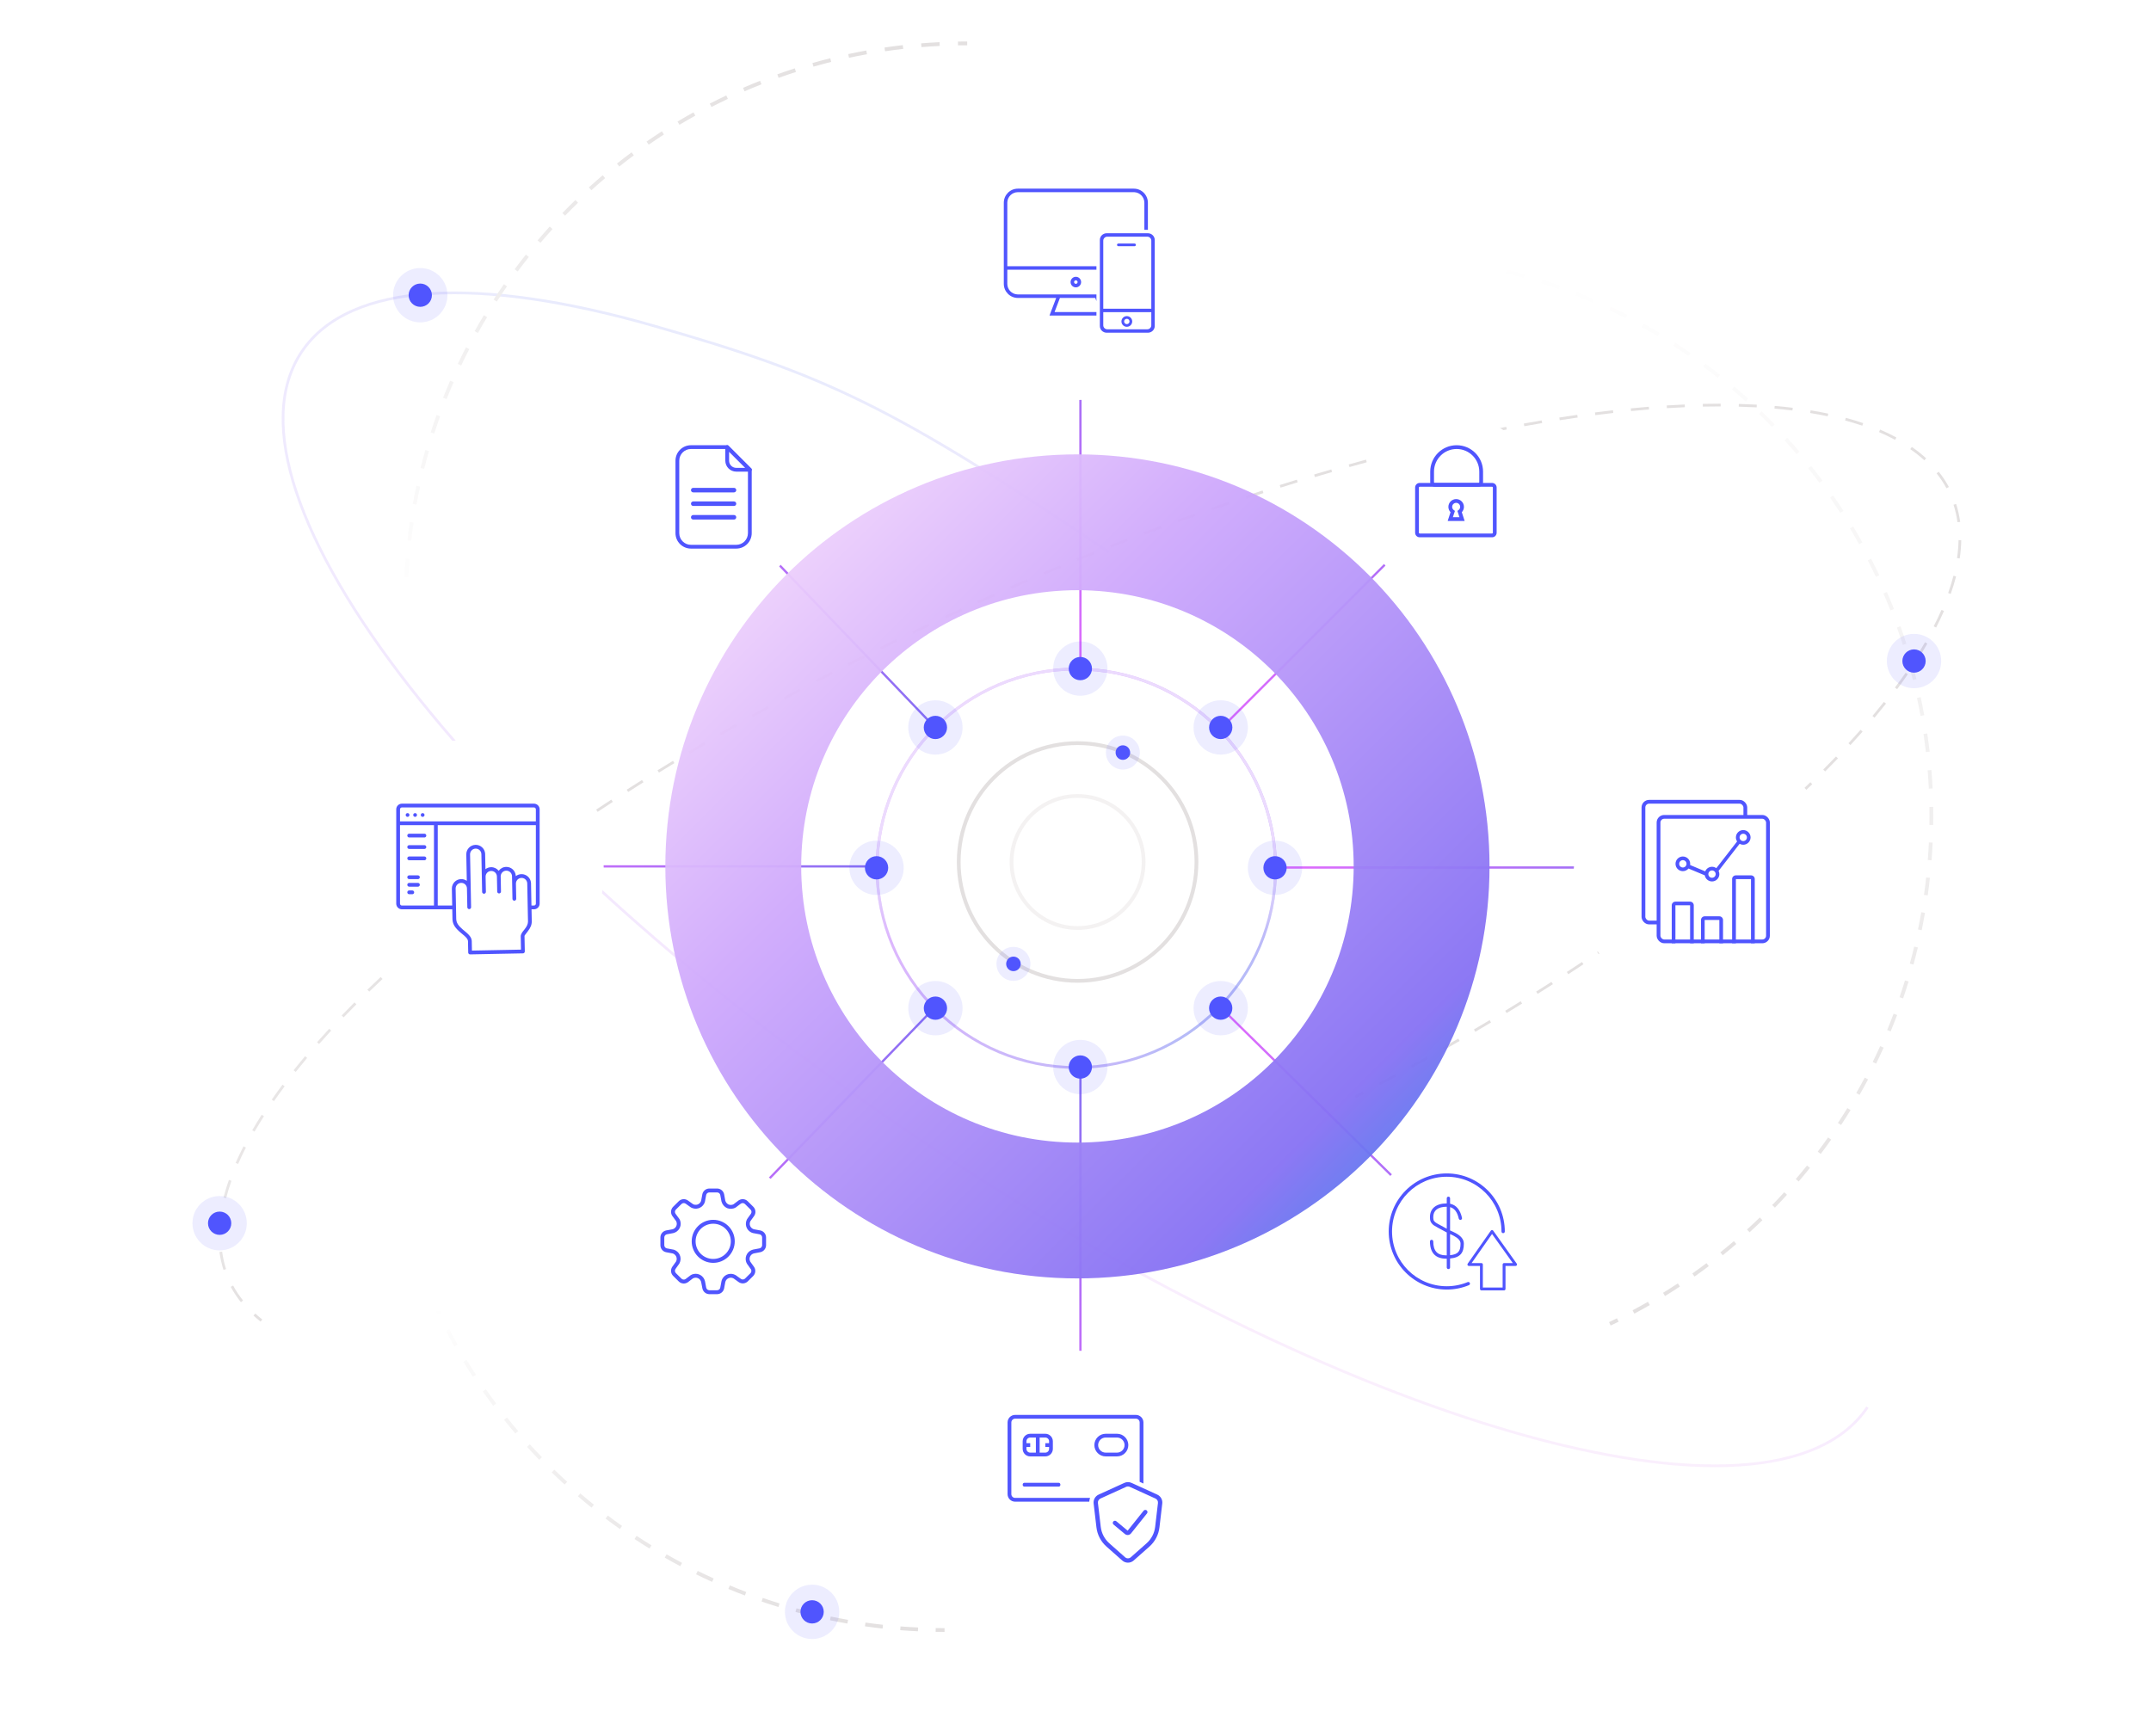 <svg width="570" height="460" viewBox="0 0 570 460" fill="none" xmlns="http://www.w3.org/2000/svg">
<path fill-rule="evenodd" clip-rule="evenodd" d="M408.656 112.134C407.092 112.398 405.516 112.674 403.93 112.961L403.801 112.253C405.391 111.965 406.969 111.688 408.537 111.424L408.656 112.134ZM399.284 113.83C397.725 114.13 396.157 114.441 394.579 114.763L394.436 114.057C396.016 113.735 397.586 113.424 399.147 113.123L399.284 113.83ZM418.067 110.665C416.497 110.889 414.915 111.126 413.321 111.375L413.209 110.663C414.807 110.414 416.392 110.177 417.965 109.952L418.067 110.665ZM389.949 115.732C388.4 116.065 386.841 116.407 385.275 116.76L385.117 116.058C386.685 115.704 388.246 115.361 389.798 115.028L389.949 115.732ZM427.511 109.449C425.937 109.629 424.349 109.822 422.746 110.028L422.654 109.314C424.26 109.107 425.852 108.914 427.43 108.734L427.511 109.449ZM380.653 117.823C379.113 118.186 377.565 118.557 376.01 118.938L375.839 118.239C377.396 117.857 378.946 117.485 380.489 117.123L380.653 117.823ZM436.985 108.522C435.412 108.649 433.822 108.792 432.216 108.95L432.146 108.233C433.756 108.075 435.349 107.932 436.926 107.804L436.985 108.522ZM371.396 120.09C369.865 120.479 368.328 120.877 366.785 121.284L366.602 120.588C368.147 120.181 369.686 119.782 371.218 119.392L371.396 120.09ZM446.475 107.924C444.909 107.993 443.324 108.078 441.72 108.179L441.674 107.461C443.283 107.359 444.873 107.274 446.444 107.205L446.475 107.924ZM362.176 122.52C360.656 122.935 359.13 123.358 357.598 123.789L357.403 123.096C358.936 122.664 360.464 122.241 361.986 121.826L362.176 122.52ZM455.962 107.713C454.411 107.713 452.837 107.73 451.242 107.766L451.226 107.046C452.826 107.01 454.405 106.993 455.962 106.993L455.962 107.713ZM352.993 125.105C351.483 125.543 349.968 125.989 348.448 126.443L348.242 125.753C349.764 125.299 351.281 124.852 352.793 124.413L352.993 125.105ZM343.874 127.828C342.365 128.291 340.853 128.761 339.335 129.239L339.119 128.552C340.638 128.074 342.152 127.603 343.663 127.139L343.874 127.828ZM465.501 107.967C463.947 107.882 462.366 107.819 460.758 107.776L460.777 107.057C462.391 107.099 463.979 107.163 465.54 107.248L465.501 107.967ZM334.797 130.688C333.288 131.175 331.776 131.67 330.26 132.172L330.034 131.488C331.551 130.986 333.065 130.49 334.575 130.002L334.797 130.688ZM325.756 133.681C324.251 134.191 322.743 134.708 321.231 135.232L320.995 134.552C322.508 134.027 324.018 133.509 325.525 132.999L325.756 133.681ZM474.981 108.791C473.428 108.601 471.842 108.436 470.222 108.297L470.284 107.58C471.912 107.72 473.507 107.885 475.068 108.076L474.981 108.791ZM316.751 136.803C315.258 137.332 313.762 137.868 312.263 138.41L312.018 137.733C313.518 137.19 315.016 136.654 316.511 136.124L316.751 136.803ZM484.325 110.331C482.819 110.012 481.271 109.722 479.682 109.462L479.799 108.751C481.398 109.013 482.957 109.305 484.474 109.627L484.325 110.331ZM307.784 140.049C306.302 140.597 304.817 141.151 303.33 141.711L303.076 141.038C304.565 140.477 306.051 139.922 307.534 139.373L307.784 140.049ZM298.863 143.413C297.389 143.98 295.913 144.553 294.435 145.132L294.172 144.462C295.651 143.882 297.129 143.308 298.604 142.741L298.863 143.413ZM493.497 112.823C492.033 112.325 490.515 111.864 488.942 111.44L489.13 110.745C490.716 111.173 492.25 111.638 493.729 112.142L493.497 112.823ZM290.003 146.886C288.53 147.474 287.055 148.069 285.578 148.669L285.307 148.002C286.785 147.401 288.261 146.806 289.736 146.217L290.003 146.886ZM281.18 150.475C279.713 151.082 278.244 151.696 276.775 152.316L276.495 151.652C277.966 151.032 279.436 150.418 280.905 149.809L281.18 150.475ZM272.397 154.177C270.941 154.802 269.483 155.432 268.025 156.068L267.738 155.408C269.197 154.771 270.655 154.14 272.113 153.515L272.397 154.177ZM502.187 116.573C500.838 115.842 499.418 115.157 497.926 114.518L498.21 113.856C499.72 114.503 501.161 115.197 502.53 115.94L502.187 116.573ZM263.655 157.991C262.21 158.632 260.763 159.279 259.317 159.932L259.02 159.275C260.469 158.622 261.916 157.974 263.363 157.332L263.655 157.991ZM254.975 161.906C253.534 162.567 252.092 163.233 250.651 163.905L250.347 163.252C251.79 162.58 253.233 161.913 254.675 161.251L254.975 161.906ZM508.084 120.429C507.482 119.953 506.857 119.49 506.211 119.041L506.621 118.449C507.28 118.907 507.916 119.378 508.531 119.864C509.189 120.385 509.817 120.919 510.416 121.465L509.93 121.997C509.344 121.462 508.729 120.939 508.084 120.429ZM246.343 165.928C244.907 166.608 243.471 167.293 242.035 167.984L241.723 167.335C243.16 166.644 244.597 165.958 246.034 165.277L246.343 165.928ZM237.754 170.059C236.329 170.755 234.904 171.457 233.48 172.164L233.16 171.519C234.586 170.811 236.012 170.109 237.438 169.412L237.754 170.059ZM229.214 174.297C227.799 175.01 226.385 175.728 224.972 176.451L224.644 175.81C226.058 175.086 227.474 174.368 228.89 173.654L229.214 174.297ZM515.807 129.414C515.065 128.044 514.192 126.725 513.184 125.461L513.747 125.013C514.781 126.309 515.678 127.663 516.44 129.071L515.807 129.414ZM220.735 178.636C220.03 179.002 219.324 179.37 218.619 179.739C217.9 180.116 217.183 180.493 216.468 180.87L216.132 180.233C216.848 179.855 217.566 179.478 218.285 179.101C218.991 178.732 219.697 178.364 220.403 177.997L220.735 178.636ZM212.201 183.139C210.786 183.896 209.38 184.656 207.981 185.417L207.637 184.785C209.037 184.023 210.445 183.263 211.861 182.504L212.201 183.139ZM203.733 187.746C202.322 188.526 200.919 189.308 199.524 190.091L199.172 189.463C200.568 188.679 201.972 187.897 203.385 187.116L203.733 187.746ZM518.722 138.411C518.502 136.817 518.153 135.273 517.672 133.78L518.357 133.559C518.852 135.093 519.21 136.679 519.436 138.312L518.722 138.411ZM195.34 192.459C193.932 193.262 192.533 194.066 191.142 194.872L190.781 194.249C192.173 193.443 193.573 192.637 194.983 191.834L195.34 192.459ZM186.999 197.293C185.603 198.115 184.216 198.938 182.838 199.763L182.468 199.145C183.847 198.32 185.236 197.495 186.634 196.672L186.999 197.293ZM178.712 202.254C177.336 203.091 175.971 203.929 174.615 204.768L174.236 204.156C175.593 203.316 176.961 202.477 178.338 201.639L178.712 202.254ZM518.603 147.908C518.841 146.286 518.973 144.702 518.999 143.157L519.719 143.169C519.693 144.747 519.557 146.362 519.315 148.013L518.603 147.908ZM170.508 207.332C169.149 208.187 167.801 209.043 166.463 209.899L166.075 209.293C167.414 208.435 168.764 207.578 170.124 206.722L170.508 207.332ZM162.39 212.531C161.039 213.411 159.7 214.292 158.372 215.173L157.974 214.573C159.304 213.691 160.645 212.809 161.997 211.928L162.39 212.531ZM516.249 157.173C516.797 155.62 517.265 154.092 517.651 152.592L518.348 152.772C517.956 154.293 517.482 155.841 516.928 157.413L516.249 157.173ZM154.363 217.857C153.022 218.764 151.693 219.67 150.376 220.577L149.968 219.984C151.286 219.076 152.617 218.168 153.96 217.261L154.363 217.857ZM146.433 223.318C145.102 224.251 143.785 225.185 142.481 226.118L142.062 225.533C143.368 224.598 144.687 223.663 146.019 222.728L146.433 223.318ZM512.418 165.993C513.169 164.523 513.858 163.071 514.483 161.64L515.143 161.928C514.511 163.374 513.817 164.838 513.059 166.321L512.418 165.993ZM138.605 228.92C137.287 229.882 135.984 230.844 134.695 231.805L134.265 231.227C135.556 230.265 136.861 229.302 138.18 228.339L138.605 228.92ZM130.872 234.686C129.575 235.673 128.294 236.66 127.028 237.646L126.586 237.078C127.854 236.091 129.137 235.102 130.436 234.113L130.872 234.686ZM507.636 174.3C508.513 172.924 509.341 171.562 510.119 170.214L510.743 170.574C509.959 171.932 509.125 173.303 508.243 174.687L507.636 174.3ZM123.263 240.612C121.989 241.628 120.732 242.642 119.491 243.655L119.036 243.097C120.279 242.082 121.538 241.066 122.815 240.049L123.263 240.612ZM115.796 246.709C114.546 247.755 113.314 248.8 112.101 249.842L111.631 249.296C112.847 248.252 114.081 247.205 115.334 246.156L115.796 246.709ZM502.148 182.227C503.131 180.908 504.073 179.598 504.973 178.3L505.565 178.71C504.66 180.016 503.713 181.332 502.726 182.657L502.148 182.227ZM108.49 252.987C107.265 254.069 106.061 255.148 104.877 256.224L104.393 255.692C105.579 254.613 106.786 253.531 108.013 252.448L108.49 252.987ZM496.19 189.752C497.234 188.505 498.245 187.265 499.222 186.033L499.786 186.481C498.805 187.718 497.79 188.962 496.742 190.214L496.19 189.752ZM101.37 259.463C100.173 260.584 99 261.702 97.85 262.817L97.349 262.3C98.502 261.182 99.678 260.062 100.877 258.937L101.37 259.463ZM489.825 196.988C490.923 195.796 491.992 194.609 493.032 193.428L493.572 193.904C492.529 195.089 491.456 196.279 490.355 197.476L489.825 196.988ZM94.438 266.181C93.285 267.338 92.158 268.49 91.057 269.638L90.537 269.14C91.642 267.989 92.772 266.833 93.928 265.672L94.438 266.181ZM483.145 203.955C484.298 202.798 485.425 201.645 486.526 200.497L487.046 200.996C485.941 202.147 484.811 203.303 483.655 204.463L483.145 203.955ZM87.758 273.148C86.66 274.34 85.591 275.527 84.551 276.708L84.011 276.232C85.054 275.047 86.127 273.856 87.228 272.66L87.758 273.148ZM476.213 210.673C477.41 209.552 478.583 208.433 479.733 207.319L480.234 207.836C479.081 208.953 477.905 210.074 476.706 211.198L476.213 210.673ZM81.393 280.384C80.349 281.631 79.338 282.871 78.361 284.103L77.797 283.655C78.778 282.418 79.793 281.174 80.841 279.922L81.393 280.384ZM469.093 217.149C470.318 216.067 471.522 214.988 472.706 213.912L473.19 214.444C472.004 215.523 470.797 216.604 469.57 217.688L469.093 217.149ZM75.435 287.909C74.452 289.228 73.51 290.537 72.61 291.836L72.018 291.426C72.923 290.12 73.87 288.804 74.857 287.479L75.435 287.909ZM461.787 223.427C463.037 222.381 464.269 221.336 465.482 220.293L465.952 220.84C464.736 221.884 463.502 222.931 462.249 223.979L461.787 223.427ZM454.32 229.523C455.594 228.508 456.851 227.494 458.092 226.481L458.547 227.039C457.304 228.053 456.045 229.069 454.768 230.087L454.32 229.523ZM69.947 295.836C69.07 297.212 68.242 298.574 67.463 299.922L66.84 299.562C67.624 298.204 68.458 296.833 69.34 295.449L69.947 295.836ZM446.711 235.45C448.007 234.462 449.289 233.475 450.555 232.489L450.997 233.057C449.729 234.045 448.446 235.034 447.147 236.023L446.711 235.45ZM65.165 304.143C64.414 305.613 63.725 307.064 63.1 308.496L62.44 308.208C63.072 306.762 63.766 305.297 64.524 303.815L65.165 304.143ZM438.978 241.215C440.296 240.254 441.599 239.292 442.888 238.331L443.318 238.908C442.027 239.871 440.722 240.834 439.403 241.797L438.978 241.215ZM431.15 246.818C432.48 245.885 433.798 244.951 435.102 244.018L435.521 244.603C434.215 245.538 432.896 246.473 431.564 247.407L431.15 246.818ZM61.334 312.962C60.786 314.516 60.318 316.044 59.932 317.543L59.235 317.364C59.627 315.842 60.1 314.295 60.655 312.723L61.334 312.962ZM423.22 252.279C424.561 251.372 425.89 250.466 427.207 249.559L427.615 250.152C426.297 251.06 424.966 251.968 423.623 252.875L423.22 252.279ZM415.193 257.605C416.543 256.725 417.883 255.844 419.211 254.963L419.609 255.563C418.279 256.445 416.938 257.327 415.586 258.208L415.193 257.605ZM58.98 322.227C58.742 323.849 58.61 325.434 58.584 326.979L57.864 326.967C57.89 325.389 58.026 323.773 58.268 322.123L58.98 322.227ZM407.075 262.804C408.434 261.949 409.782 261.093 411.12 260.236L411.508 260.843C410.169 261.7 408.819 262.557 407.459 263.414L407.075 262.804ZM398.871 267.882C400.246 267.045 401.612 266.207 402.968 265.368L403.347 265.98C401.99 266.82 400.622 267.659 399.245 268.497L398.871 267.882ZM390.584 272.843C391.98 272.021 393.367 271.197 394.745 270.373L395.114 270.99C393.735 271.816 392.347 272.64 390.949 273.464L390.584 272.843ZM58.861 331.725C59.081 333.319 59.43 334.863 59.911 336.356L59.225 336.577C58.731 335.043 58.373 333.457 58.147 331.823L58.861 331.725ZM382.243 277.677C383.651 276.874 385.05 276.07 386.44 275.264L386.801 275.887C385.41 276.693 384.009 277.498 382.6 278.302L382.243 277.677ZM373.85 282.389C375.261 281.609 376.664 280.828 378.059 280.045L378.411 280.673C377.015 281.456 375.611 282.239 374.198 283.02L373.85 282.389ZM365.382 286.997C366.797 286.239 368.203 285.48 369.602 284.719L369.946 285.351C368.546 286.113 367.138 286.873 365.722 287.632L365.382 286.997ZM61.776 340.722C62.518 342.092 63.391 343.411 64.399 344.674L63.836 345.123C62.802 343.827 61.905 342.473 61.143 341.065L61.776 340.722ZM358.964 290.396C359.683 290.02 360.4 289.643 361.115 289.266L361.451 289.903C360.735 290.28 360.017 290.658 359.298 291.034L358.964 290.396ZM67.653 348.139C68.239 348.674 68.854 349.196 69.499 349.707L69.052 350.271C68.394 349.751 67.766 349.217 67.167 348.671L67.653 348.139Z" fill="url(#paint0_linear_1187_2250)"/>
<path opacity="0.15" fill-rule="evenodd" clip-rule="evenodd" d="M401.743 380.172C355.903 367.083 298.905 339.658 241.603 301.007C184.301 262.357 137.52 219.783 108.212 182.185C93.559 163.387 83.26 145.817 78.205 130.59C73.152 115.368 73.319 102.422 79.709 92.948C86.099 83.474 98.041 78.469 114.047 77.453C130.059 76.435 150.208 79.402 173.126 85.947C218.966 99.036 236.698 107.35 294 146L293.597 146.597C236.341 107.977 218.677 99.702 172.928 86.639C150.052 80.106 129.991 77.161 114.092 78.171C98.187 79.182 86.516 84.144 80.306 93.351C74.096 102.558 73.867 115.238 78.888 130.363C83.908 145.482 94.153 162.979 108.78 181.742C138.03 219.266 184.748 261.791 242.005 300.41C299.262 339.03 356.192 366.416 401.941 379.48C424.817 386.012 444.878 388.958 460.777 387.948C476.682 386.937 488.353 381.975 494.563 372.768L495.16 373.171C488.77 382.645 476.828 387.649 460.822 388.666C444.81 389.683 424.661 386.716 401.743 380.172Z" fill="url(#paint1_linear_1187_2250)"/>
<path fill-rule="evenodd" clip-rule="evenodd" d="M365.436 68.02C364.626 68.007 363.814 68 363 68V67C363.819 67 364.637 67.007 365.452 67.02L365.436 68.02ZM375.131 68.489C373.521 68.359 371.904 68.254 370.28 68.176L370.328 67.177C371.963 67.256 373.591 67.361 375.212 67.492L375.131 68.489ZM384.769 69.586C383.174 69.352 381.57 69.142 379.959 68.959L380.072 67.966C381.694 68.15 383.309 68.361 384.915 68.597L384.769 69.586ZM394.321 71.314C392.744 70.974 391.158 70.66 389.563 70.372L389.741 69.388C391.346 69.678 392.943 69.995 394.531 70.336L394.321 71.314ZM403.739 73.665C402.185 73.222 400.621 72.804 399.047 72.411L399.29 71.441C400.874 71.837 402.449 72.258 404.013 72.704L403.739 73.665ZM412.977 76.631C411.456 76.087 409.924 75.567 408.381 75.072L408.687 74.12C410.24 74.619 411.783 75.142 413.313 75.69L412.977 76.631ZM422.002 80.201C420.52 79.558 419.026 78.938 417.52 78.343L417.888 77.413C419.404 78.012 420.908 78.636 422.4 79.284L422.002 80.201ZM430.773 84.357C429.336 83.617 427.885 82.9 426.421 82.206L426.849 81.303C428.323 82.001 429.784 82.723 431.231 83.468L430.773 84.357ZM439.251 89.078C437.866 88.246 436.465 87.436 435.051 86.648L435.537 85.774C436.961 86.567 438.371 87.383 439.766 88.221L439.251 89.078ZM447.404 94.345C446.075 93.424 444.731 92.524 443.371 91.645L443.914 90.805C445.283 91.69 446.636 92.596 447.974 93.523L447.404 94.345ZM455.195 100.133C453.929 99.126 452.646 98.14 451.346 97.175L451.943 96.372C453.251 97.344 454.543 98.337 455.817 99.35L455.195 100.133ZM462.593 106.415C461.395 105.329 460.179 104.261 458.945 103.214L459.592 102.452C460.834 103.506 462.058 104.581 463.265 105.674L462.593 106.415ZM469.567 113.166C468.441 112.003 467.297 110.859 466.135 109.734L466.83 109.015C468.001 110.148 469.152 111.3 470.285 112.47L469.567 113.166ZM476.087 120.355C475.039 119.122 473.972 117.906 472.885 116.708L473.626 116.036C474.72 117.242 475.794 118.466 476.849 119.708L476.087 120.355ZM482.126 127.954C481.16 126.654 480.174 125.371 479.168 124.105L479.951 123.483C480.964 124.758 481.956 126.049 482.928 127.358L482.126 127.954ZM487.655 135.929C486.777 134.569 485.877 133.225 484.956 131.896L485.777 131.326C486.705 132.664 487.611 134.017 488.495 135.386L487.655 135.929ZM492.653 144.249C491.865 142.835 491.055 141.435 490.223 140.049L491.08 139.534C491.918 140.929 492.734 142.339 493.527 143.763L492.653 144.249ZM497.095 152.879C496.401 151.415 495.684 149.964 494.944 148.527L495.833 148.069C496.578 149.516 497.3 150.977 497.998 152.451L497.095 152.879ZM500.959 161.78C500.363 160.274 499.743 158.78 499.1 157.298L500.017 156.9C500.665 158.392 501.289 159.896 501.889 161.412L500.959 161.78ZM504.229 170.919C503.734 169.376 503.214 167.844 502.67 166.324L503.611 165.987C504.159 167.517 504.683 169.06 505.181 170.613L504.229 170.919ZM506.89 180.253C506.497 178.679 506.079 177.115 505.636 175.561L506.598 175.287C507.043 176.851 507.464 178.426 507.86 180.01L506.89 180.253ZM508.929 189.737C508.641 188.142 508.327 186.556 507.988 184.979L508.965 184.769C509.307 186.357 509.623 187.954 509.913 189.559L508.929 189.737ZM510.342 199.341C510.159 197.73 509.95 196.126 509.715 194.531L510.704 194.386C510.941 195.991 511.151 197.606 511.336 199.228L510.342 199.341ZM511.126 209.02C511.047 207.396 510.943 205.779 510.812 204.169L511.809 204.088C511.94 205.709 512.046 207.337 512.125 208.972L511.126 209.02ZM511.301 216.3C511.301 215.486 511.295 214.674 511.282 213.864L512.282 213.848C512.295 214.664 512.301 215.481 512.301 216.3C512.301 217.084 512.295 217.866 512.283 218.647L511.283 218.632C511.295 217.856 511.301 217.079 511.301 216.3ZM510.853 227.922C510.972 226.382 511.068 224.834 511.14 223.281L512.139 223.327C512.066 224.891 511.97 226.449 511.85 228L510.853 227.922ZM509.844 237.172C510.06 235.64 510.252 234.1 510.421 232.553L511.415 232.662C511.245 234.219 511.052 235.769 510.834 237.311L509.844 237.172ZM508.257 246.34C508.569 244.825 508.858 243.301 509.123 241.769L510.108 241.939C509.841 243.482 509.551 245.016 509.237 246.542L508.257 246.34ZM506.096 255.388C506.503 253.895 506.887 252.393 507.248 250.881L508.221 251.114C507.857 252.635 507.47 254.148 507.061 255.651L506.096 255.388ZM503.368 264.28C503.868 262.816 504.347 261.341 504.802 259.856L505.758 260.149C505.3 261.644 504.818 263.129 504.314 264.604L503.368 264.28ZM500.083 272.985C500.675 271.554 501.246 270.111 501.794 268.658L502.73 269.011C502.177 270.474 501.603 271.926 501.006 273.367L500.083 272.985ZM496.254 281.465C496.936 280.074 497.596 278.67 498.235 277.255L499.147 277.666C498.503 279.091 497.839 280.504 497.152 281.905L496.254 281.465ZM491.9 289.686C492.668 288.34 493.415 286.981 494.142 285.61L495.026 286.078C494.294 287.459 493.542 288.827 492.769 290.182L491.9 289.686ZM487.039 297.618C487.89 296.322 488.721 295.013 489.532 293.69L490.384 294.213C489.568 295.545 488.731 296.863 487.874 298.167L487.039 297.618ZM481.69 305.229C482.62 303.99 483.532 302.735 484.424 301.465L485.242 302.04C484.344 303.318 483.426 304.582 482.49 305.83L481.69 305.229ZM475.876 312.493C476.882 311.313 477.87 310.118 478.839 308.907L479.62 309.531C478.644 310.751 477.649 311.954 476.636 313.142L475.876 312.493ZM469.62 319.379C470.698 318.265 471.758 317.133 472.801 315.985L473.542 316.657C472.492 317.813 471.424 318.952 470.339 320.074L469.62 319.379ZM462.947 325.862C464.093 324.817 465.222 323.753 466.334 322.673L467.031 323.39C465.911 324.478 464.775 325.548 463.621 326.601L462.947 325.862ZM455.883 331.917C457.092 330.945 458.285 329.954 459.462 328.945L460.113 329.704C458.928 330.72 457.727 331.717 456.51 332.696L455.883 331.917ZM448.455 337.519C449.722 336.624 450.975 335.71 452.213 334.776L452.815 335.575C451.569 336.514 450.308 337.435 449.032 338.336L448.455 337.519ZM440.691 342.646C442.013 341.832 443.32 340.997 444.613 340.143L445.164 340.978C443.862 341.838 442.546 342.677 441.216 343.497L440.691 342.646ZM432.622 347.275C433.992 346.545 435.349 345.795 436.693 345.024L437.191 345.891C435.838 346.667 434.472 347.423 433.092 348.158L432.622 347.275ZM426.387 350.41C427.088 350.078 427.787 349.74 428.483 349.397L428.925 350.294C428.224 350.639 427.521 350.979 426.815 351.314L426.387 350.41Z" fill="url(#paint2_linear_1187_2250)"/>
<path fill-rule="evenodd" clip-rule="evenodd" d="M114.999 346.424C115.331 347.135 115.669 347.842 116.013 348.547L116.912 348.109C116.57 347.409 116.235 346.706 115.904 346L114.999 346.424ZM118.14 352.74C118.871 354.128 119.624 355.503 120.398 356.865L121.267 356.371C120.499 355.018 119.751 353.653 119.024 352.274L118.14 352.74ZM122.785 360.915C123.602 362.254 124.44 363.579 125.298 364.889L126.135 364.341C125.282 363.04 124.45 361.724 123.638 360.394L122.785 360.915ZM127.935 368.782C128.835 370.067 129.755 371.336 130.694 372.59L131.494 371.991C130.562 370.745 129.648 369.484 128.754 368.208L127.935 368.782ZM133.57 376.31C134.549 377.535 135.546 378.745 136.562 379.938L137.323 379.29C136.314 378.105 135.324 376.903 134.352 375.686L133.57 376.31ZM139.665 383.47C140.718 384.631 141.789 385.776 142.878 386.904L143.598 386.209C142.516 385.089 141.452 383.952 140.406 382.799L139.665 383.47ZM146.197 390.235C147.32 391.328 148.461 392.403 149.618 393.46L150.292 392.722C149.143 391.672 148.01 390.603 146.894 389.518L146.197 390.235ZM153.138 396.577C154.328 397.598 155.533 398.599 156.755 399.583L157.382 398.803C156.169 397.827 154.971 396.832 153.789 395.818L153.138 396.577ZM160.464 402.473C161.715 403.417 162.981 404.341 164.261 405.246L164.838 404.429C163.566 403.53 162.308 402.612 161.066 401.675L160.464 402.473ZM168.144 407.897C169.451 408.76 170.773 409.603 172.108 410.426L172.633 409.574C171.306 408.757 169.994 407.92 168.695 407.063L168.144 407.897ZM176.15 412.828C177.509 413.607 178.881 414.365 180.266 415.102L180.736 414.219C179.36 413.487 177.997 412.734 176.648 411.961L176.15 412.828ZM184.451 417.245C185.856 417.937 187.273 418.607 188.703 419.255L189.116 418.344C187.696 417.7 186.288 417.035 184.893 416.348L184.451 417.245ZM193.016 421.129C194.461 421.73 195.919 422.309 197.387 422.865L197.741 421.93C196.283 421.377 194.836 420.802 193.4 420.205L193.016 421.129ZM201.809 424.462C203.289 424.97 204.779 425.455 206.28 425.917L206.574 424.962C205.084 424.503 203.604 424.021 202.134 423.516L201.809 424.462ZM210.794 427.23C212.303 427.643 213.821 428.033 215.348 428.399L215.582 427.427C214.065 427.063 212.557 426.676 211.058 426.266L210.794 427.23ZM219.937 429.423C221.469 429.739 223.009 430.032 224.557 430.301L224.728 429.316C223.191 429.049 221.661 428.758 220.14 428.444L219.937 429.423ZM229.203 431.033C230.751 431.252 232.307 431.448 233.871 431.619L233.979 430.625C232.427 430.455 230.881 430.261 229.343 430.043L229.203 431.033ZM238.551 432.057C240.108 432.178 241.672 432.275 243.242 432.348L243.288 431.349C241.729 431.277 240.175 431.18 238.629 431.06L238.551 432.057ZM247.94 432.494C248.724 432.506 249.51 432.512 250.297 432.512V431.512C249.515 431.512 248.735 431.506 247.956 431.494L247.94 432.494Z" fill="url(#paint3_linear_1187_2250)"/>
<path fill-rule="evenodd" clip-rule="evenodd" d="M107.003 160.299C107.003 159.48 107.01 158.662 107.023 157.846L108.023 157.863C108.01 158.673 108.003 159.485 108.003 160.299L107.003 160.299ZM107.18 152.97C107.259 151.336 107.364 149.708 107.496 148.087L108.492 148.168C108.362 149.778 108.257 151.395 108.179 153.019L107.18 152.97ZM107.969 143.227C108.153 141.605 108.364 139.99 108.6 138.384L109.59 138.53C109.355 140.125 109.146 141.729 108.962 143.34L107.969 143.227ZM109.391 133.558C109.682 131.952 109.998 130.355 110.339 128.768L111.317 128.978C110.978 130.555 110.664 132.141 110.375 133.736L109.391 133.558ZM111.445 124.009C111.84 122.425 112.261 120.85 112.707 119.286L113.669 119.56C113.226 121.114 112.808 122.678 112.415 124.252L111.445 124.009ZM114.123 114.612C114.622 113.059 115.146 111.516 115.693 109.985L116.635 110.322C116.091 111.843 115.571 113.375 115.075 114.918L114.123 114.612ZM117.416 105.411C118.016 103.895 118.64 102.39 119.287 100.899L120.205 101.297C119.561 102.779 118.942 104.273 118.346 105.779L117.416 105.411ZM121.306 96.45C122.005 94.976 122.727 93.515 123.471 92.068L124.361 92.526C123.621 93.963 122.904 95.414 122.21 96.878L121.306 96.45ZM125.778 87.762C126.571 86.338 127.387 84.928 128.225 83.533L129.082 84.048C128.25 85.433 127.439 86.834 126.652 88.248L125.778 87.762ZM130.809 79.385C131.694 78.016 132.6 76.663 133.527 75.325L134.349 75.895C133.428 77.224 132.528 78.568 131.649 79.928L130.809 79.385ZM136.376 71.356C137.348 70.048 138.341 68.757 139.354 67.482L140.137 68.104C139.131 69.37 138.144 70.653 137.179 71.953L136.376 71.356ZM142.456 63.707C143.51 62.465 144.585 61.241 145.679 60.035L146.419 60.706C145.333 61.905 144.265 63.121 143.218 64.354L142.456 63.707ZM149.02 56.469C150.152 55.299 151.304 54.147 152.474 53.014L153.17 53.733C152.007 54.858 150.863 56.002 149.738 57.164L149.02 56.469ZM156.04 49.673C157.246 48.579 158.471 47.505 159.712 46.45L160.36 47.213C159.126 48.26 157.91 49.327 156.712 50.414L156.04 49.673ZM163.487 43.349C164.762 42.336 166.054 41.343 167.362 40.371L167.958 41.174C166.659 42.139 165.376 43.125 164.109 44.132L163.487 43.349ZM171.331 37.522C172.668 36.595 174.022 35.689 175.391 34.804L175.933 35.644C174.574 36.523 173.229 37.423 171.901 38.344L171.331 37.522ZM179.539 32.22C180.933 31.382 182.343 30.566 183.767 29.773L184.254 30.647C182.839 31.434 181.439 32.245 180.053 33.077L179.539 32.22ZM188.074 27.466C189.521 26.722 190.982 26 192.456 25.302L192.884 26.205C191.42 26.899 189.969 27.616 188.531 28.356L188.074 27.466ZM196.905 23.282C198.396 22.635 199.9 22.011 201.417 21.411L201.784 22.341C200.278 22.937 198.784 23.557 197.303 24.2L196.905 23.282ZM205.991 19.689C207.522 19.141 209.064 18.617 210.618 18.119L210.924 19.071C209.381 19.566 207.849 20.086 206.328 20.63L205.991 19.689ZM215.292 16.703C216.856 16.257 218.43 15.836 220.015 15.44L220.257 16.41C218.683 16.803 217.12 17.221 215.566 17.664L215.292 16.703ZM224.774 14.335C226.361 13.993 227.958 13.677 229.564 13.387L229.742 14.371C228.147 14.659 226.561 14.973 224.984 15.312L224.774 14.335ZM234.39 12.596C235.996 12.36 237.61 12.149 239.233 11.964L239.346 12.958C237.734 13.141 236.131 13.351 234.536 13.585L234.39 12.596ZM244.093 11.491C245.714 11.36 247.341 11.255 248.976 11.176L249.024 12.174C247.401 12.253 245.783 12.357 244.174 12.488L244.093 11.491ZM253.852 11.019C254.668 11.005 255.486 10.999 256.305 10.999L256.305 11.999C255.491 11.999 254.679 12.005 253.868 12.018L253.852 11.019Z" fill="url(#paint4_linear_1187_2250)"/>
<circle opacity="0.103" cx="58.2" cy="324.2" r="7.2" fill="#5055FE"/>
<circle cx="58.203" cy="324.2" r="3.086" fill="#5055FE"/>
<circle opacity="0.103" cx="111.364" cy="78.239" r="7.2" fill="#5055FE"/>
<circle cx="111.367" cy="78.239" r="3.086" fill="#5055FE"/>
<circle opacity="0.103" cx="215.2" cy="427.2" r="7.2" fill="#5055FE"/>
<circle cx="215.203" cy="427.2" r="3.086" fill="#5055FE"/>
<circle opacity="0.103" cx="507.2" cy="175.2" r="7.2" fill="#5055FE"/>
<circle cx="507.203" cy="175.2" r="3.086" fill="#5055FE"/>
<path d="M286.008 61.625H286.608V176.825H286.008V61.625Z" fill="url(#paint5_linear_1187_2250)"/>
<path d="M286.008 282.625H286.608V397.825H286.008V282.625Z" fill="url(#paint6_linear_1187_2250)"/>
<path d="M455.203 229.625L455.203 230.225L340.002 230.225L340.002 229.625L455.203 229.625Z" fill="url(#paint7_linear_1187_2250)"/>
<path d="M234.195 229.325L234.195 229.925L118.994 229.925L118.994 229.325L234.195 229.325Z" fill="url(#paint8_linear_1187_2250)"/>
<path d="M381.602 134.62L382.026 135.044L324.567 192.503L324.142 192.078L381.602 134.62Z" fill="url(#paint9_linear_1187_2250)"/>
<path d="M247.586 266.702L248.01 267.126L192.436 324.632L192.012 324.208L247.586 266.702Z" fill="url(#paint10_linear_1187_2250)"/>
<path d="M382.023 324.207L381.599 324.631L323.084 267.049L323.508 266.625L382.023 324.207Z" fill="url(#paint11_linear_1187_2250)"/>
<path d="M248.011 192.625L247.587 193.049L192.011 135.043L192.435 134.618L248.011 192.625Z" fill="url(#paint12_linear_1187_2250)"/>
<path opacity="0.95" fill-rule="evenodd" clip-rule="evenodd" d="M285.513 156.425C245.086 156.425 212.313 189.198 212.313 229.625C212.313 270.052 245.086 302.825 285.513 302.825C325.941 302.825 358.714 270.052 358.714 229.625C358.714 189.198 325.941 156.425 285.513 156.425ZM176.312 229.625C176.312 169.315 225.204 120.425 285.513 120.425C345.823 120.425 394.714 169.315 394.714 229.625C394.714 289.935 345.823 338.825 285.513 338.825C225.204 338.825 176.312 289.935 176.312 229.625Z" fill="url(#paint13_linear_1187_2250)"/>
<g opacity="0.499">
<path fill-rule="evenodd" clip-rule="evenodd" d="M285.215 177.681C256.253 177.681 232.775 201.159 232.775 230.121C232.775 259.083 256.253 282.561 285.215 282.561C314.177 282.561 337.656 259.083 337.656 230.121C337.656 201.159 314.177 177.681 285.215 177.681ZM232.055 230.121C232.055 200.761 255.855 176.961 285.215 176.961C314.575 176.961 338.376 200.761 338.376 230.121C338.376 259.48 314.575 283.281 285.215 283.281C255.855 283.281 232.055 259.48 232.055 230.121Z" fill="url(#paint14_linear_1187_2250)"/>
<path fill-rule="evenodd" clip-rule="evenodd" d="M285.215 177.681C256.253 177.681 232.775 201.159 232.775 230.121C232.775 259.083 256.253 282.561 285.215 282.561C314.177 282.561 337.656 259.083 337.656 230.121C337.656 201.159 314.177 177.681 285.215 177.681ZM232.055 230.121C232.055 200.761 255.855 176.961 285.215 176.961C314.575 176.961 338.376 200.761 338.376 230.121C338.376 259.48 314.575 283.281 285.215 283.281C255.855 283.281 232.055 259.48 232.055 230.121Z" fill="url(#paint15_linear_1187_2250)"/>
</g>
<g filter="url(#filter0_d_1187_2250)">
<path d="M321 391C321 410.33 305.33 426 286 426C266.67 426 251 410.33 251 391C251 371.67 266.67 356 286 356C305.33 356 321 371.67 321 391Z" fill="white"/>
</g>
<g filter="url(#filter1_d_1187_2250)">
<path d="M452 195C471.33 195 487 210.67 487 230C487 249.33 471.33 265 452 265C432.67 265 417 249.33 417 230C417 210.67 432.67 195 452 195Z" fill="white"/>
</g>
<g clip-path="url(#clip0_1187_2250)">
<rect x="435.5" y="212.5" width="27" height="32" rx="1.5" fill="white" stroke="#5055FE"/>
<rect x="439.5" y="216.5" width="29" height="33" rx="1.5" fill="white" stroke="#5055FE"/>
<path fill-rule="evenodd" clip-rule="evenodd" d="M460 221.945C460 220.871 460.871 220 461.945 220C463.02 220 463.89 220.871 463.89 221.945C463.89 223.02 463.02 223.89 461.945 223.89C461.597 223.89 461.27 223.799 460.987 223.638L455.415 230.808C455.544 231.068 455.616 231.361 455.616 231.671C455.616 232.746 454.746 233.616 453.671 233.616C452.708 233.616 451.908 232.916 451.753 231.996L447.439 230.191C447.083 230.618 446.546 230.89 445.945 230.89C444.871 230.89 444 230.02 444 228.945C444 227.871 444.871 227 445.945 227C447.02 227 447.89 227.871 447.89 228.945C447.89 229.053 447.882 229.159 447.865 229.262L451.869 230.938C452.158 230.227 452.856 229.726 453.671 229.726C454.098 229.726 454.493 229.863 454.814 230.097L460.319 223.013C460.117 222.706 460 222.339 460 221.945ZM462.918 221.945C462.918 221.408 462.482 220.973 461.945 220.973C461.408 220.973 460.973 221.408 460.973 221.945C460.973 222.482 461.408 222.918 461.945 222.918C462.482 222.918 462.918 222.482 462.918 221.945ZM445.945 227.973C446.482 227.973 446.918 228.408 446.918 228.945C446.918 229.482 446.482 229.918 445.945 229.918C445.408 229.918 444.973 229.482 444.973 228.945C444.973 228.408 445.408 227.973 445.945 227.973ZM453.671 230.699C454.208 230.699 454.644 231.134 454.644 231.671C454.644 232.208 454.208 232.644 453.671 232.644C453.134 232.644 452.699 232.208 452.699 231.671C452.699 231.134 453.134 230.699 453.671 230.699ZM447.863 238.966C448.4 238.966 448.836 239.401 448.836 239.938V254.527C448.836 255.065 448.4 255.5 447.863 255.5H443.973C443.435 255.5 443 255.065 443 254.527V239.938C443 239.401 443.435 238.966 443.973 238.966H447.863ZM447.863 239.938H443.973V254.527H447.863V239.938ZM456.589 243.829C456.589 243.292 456.154 242.856 455.616 242.856H451.726C451.189 242.856 450.753 243.292 450.753 243.829V254.527C450.753 255.065 451.189 255.5 451.726 255.5H455.616C456.154 255.5 456.589 255.065 456.589 254.527V243.829ZM451.726 243.829H455.616V254.527H451.726V243.829ZM464 232C464.552 232 465 232.429 465 232.958V254.042C465 254.571 464.552 255 464 255L464 233H460L460 255C459.448 255 459 254.571 459 254.042V232.958C459 232.429 459.448 232 460 232H464Z" fill="#5055FE"/>
</g>
<g filter="url(#filter2_d_1187_2250)">
<path d="M385.055 107.961C398.31 107.961 409.055 118.706 409.055 131.961C409.055 145.216 398.31 155.961 385.055 155.961C371.8 155.961 361.055 145.216 361.055 131.961C361.055 118.706 371.8 107.961 385.055 107.961Z" fill="white"/>
</g>
<g filter="url(#filter3_d_1187_2250)">
<path d="M409 327C409 340.255 398.255 351 385 351C371.745 351 361 340.255 361 327C361 313.745 371.745 303 385 303C398.255 303 409 313.745 409 327Z" fill="white"/>
</g>
<path fill-rule="evenodd" clip-rule="evenodd" d="M383.381 311C391.876 311 398.763 317.89 398.763 326.39C398.763 326.633 398.566 326.83 398.323 326.83C398.081 326.83 397.884 326.633 397.884 326.39C397.884 318.376 391.391 311.879 383.381 311.879C375.372 311.879 368.879 318.376 368.879 326.39C368.879 334.404 375.372 340.9 383.381 340.9C385.309 340.9 387.183 340.524 388.926 339.802C389.15 339.709 389.407 339.816 389.5 340.04C389.593 340.265 389.486 340.522 389.262 340.615C387.414 341.38 385.425 341.78 383.381 341.78C374.886 341.78 368 334.889 368 326.39C368 317.89 374.886 311 383.381 311ZM383.821 317.156C384.037 317.156 384.216 317.312 384.253 317.517L384.26 317.596L384.262 319.034C385.883 319.361 386.949 320.639 387.422 322.786C387.474 323.023 387.324 323.258 387.087 323.31C386.85 323.362 386.615 323.212 386.563 322.975C386.181 321.24 385.425 320.25 384.262 319.938L384.26 326.108L384.929 326.413C385.243 326.559 385.567 326.714 385.762 326.821C387.113 327.56 387.91 328.438 387.91 329.614C387.91 332.034 386.98 333.299 384.261 333.546L384.26 335.913C384.26 336.156 384.064 336.353 383.821 336.353C383.605 336.353 383.426 336.197 383.389 335.992L383.381 335.913L383.383 333.59C383.316 333.591 383.249 333.592 383.18 333.592C380.388 333.592 378.928 332.013 378.928 329.028C378.928 328.785 379.125 328.588 379.368 328.588C379.611 328.588 379.807 328.785 379.807 329.028C379.807 331.542 380.889 332.712 383.18 332.712L383.381 332.71V326.652L380.999 325.368C379.877 324.752 379.795 324.665 379.546 324.393L379.464 324.305C379.038 323.849 378.928 323.416 378.928 322.548C378.928 320.343 380.516 318.95 383.381 318.95V317.596C383.381 317.353 383.578 317.156 383.821 317.156ZM384.261 332.668L384.26 327.073C384.563 327.212 384.91 327.373 385.158 327.497L385.34 327.592C386.438 328.193 387.031 328.846 387.031 329.614C387.031 331.567 386.431 332.467 384.261 332.668ZM383.381 319.829C380.978 319.829 379.807 320.856 379.807 322.547L379.813 322.846C379.83 323.247 379.892 323.448 380.05 323.64L380.254 323.859C380.5 324.101 380.845 324.291 383.381 325.654L383.381 319.829ZM398.567 342C398.778 342 398.948 341.83 398.948 341.619L398.947 335.523L401.619 335.523C401.906 335.523 402.082 335.221 401.962 334.976L401.929 334.921L395.685 326.168C395.533 325.954 395.215 325.956 395.064 326.171L388.924 334.924C388.747 335.176 388.927 335.523 389.235 335.523L392.183 335.523L392.183 341.619C392.183 341.806 392.318 341.962 392.495 341.994L392.563 342H398.567ZM398.189 341.238H392.946L392.946 335.142C392.946 334.955 392.812 334.8 392.634 334.768L392.566 334.761L389.969 334.762L395.38 327.049L400.882 334.762L398.57 334.761C398.383 334.761 398.228 334.896 398.195 335.074L398.189 335.142L398.189 341.238Z" fill="#5055FE"/>
<g filter="url(#filter4_d_1187_2250)">
<path d="M189 305C202.255 305 213 315.745 213 329C213 342.255 202.255 353 189 353C175.745 353 165 342.255 165 329C165 315.745 175.745 305 189 305Z" fill="white"/>
</g>
<path fill-rule="evenodd" clip-rule="evenodd" d="M190.035 315H187.954C187.068 315.013 186.313 315.626 186.121 316.484L185.794 318.25C185.772 318.325 185.728 318.436 185.672 318.539C185.276 319.266 184.366 319.535 183.639 319.14L182.291 318.171C181.528 317.633 180.491 317.727 179.84 318.391L178.389 319.831C177.721 320.481 177.626 321.527 178.17 322.29L179.178 323.657C179.212 323.723 179.263 323.848 179.296 323.979C179.501 324.78 179.017 325.596 178.216 325.801L176.503 326.117C175.621 326.315 175.006 327.077 175 327.961L175 330.046C175.013 330.932 175.626 331.687 176.484 331.879L178.25 332.206L178.343 332.239C178.397 332.258 178.47 332.291 178.54 332.329C179.266 332.724 179.535 333.634 179.14 334.361L178.171 335.709C177.626 336.473 177.721 337.519 178.392 338.173L179.845 339.614C180.491 340.273 181.528 340.367 182.288 339.832L183.62 338.817C183.701 338.772 183.842 338.714 183.99 338.678C184.793 338.482 185.604 338.974 185.8 339.779L186.129 341.5C186.324 342.374 187.079 342.987 187.957 343L190.035 343C190.923 342.994 191.685 342.379 191.879 341.516L192.206 339.75C192.233 339.645 192.284 339.517 192.353 339.397C192.762 338.677 193.676 338.425 194.396 338.834L195.752 339.808C196.501 340.323 197.498 340.243 198.148 339.621L199.611 338.169C200.229 337.524 200.321 336.554 199.843 335.815L198.826 334.393C198.772 334.298 198.714 334.157 198.678 334.01C198.482 333.207 198.974 332.396 199.779 332.2L201.5 331.871C202.373 331.676 202.987 330.921 203 330.043L203 327.954C202.987 327.068 202.374 326.313 201.516 326.121L199.75 325.794C199.675 325.772 199.564 325.728 199.461 325.672C198.734 325.276 198.465 324.366 198.86 323.639L199.829 322.291C200.374 321.527 200.279 320.481 199.608 319.828L198.155 318.386C197.509 317.727 196.473 317.633 195.712 318.168L194.382 319.171C194.019 319.378 193.518 319.417 193.072 319.242C192.656 319.053 192.327 318.669 192.195 318.204L191.883 316.503C191.685 315.621 190.923 315.006 190.035 315ZM187.959 316.037L190.03 316.037C190.431 316.04 190.777 316.319 190.865 316.71L191.184 318.438C191.409 319.245 191.948 319.871 192.667 320.197C193.432 320.498 194.266 320.434 194.954 320.032L196.321 319.006C196.652 318.773 197.122 318.816 197.418 319.117L198.879 320.567C199.187 320.867 199.23 321.342 198.983 321.689L197.981 323.09C197.278 324.374 197.733 325.913 198.963 326.582C199.138 326.678 199.325 326.752 199.52 326.804L201.307 327.137C201.677 327.22 201.955 327.563 201.961 327.961L201.961 330.035C201.955 330.426 201.677 330.769 201.288 330.856L199.556 331.187C198.17 331.524 197.337 332.896 197.668 334.256C197.729 334.505 197.827 334.742 197.958 334.961L198.984 336.398C199.187 336.713 199.145 337.154 198.869 337.442L197.423 338.878C197.134 339.154 196.682 339.19 196.346 338.959L194.951 337.961C193.688 337.24 192.141 337.666 191.449 338.884C191.334 339.087 191.247 339.305 191.191 339.532L190.861 341.308C190.777 341.681 190.431 341.96 190.03 341.963L187.963 341.963C187.572 341.957 187.229 341.679 187.142 341.289L186.811 339.558C186.474 338.172 185.102 337.338 183.742 337.67C183.493 337.731 183.255 337.829 183.036 337.96L181.673 338.995C181.344 339.226 180.874 339.184 180.578 338.883L179.117 337.433C178.809 337.132 178.766 336.658 179.013 336.311L180.015 334.91C180.718 333.626 180.263 332.086 179.033 331.417C178.915 331.353 178.793 331.299 178.667 331.254L178.495 331.201L176.689 330.863C176.319 330.779 176.041 330.437 176.035 330.038L176.035 327.964C176.038 327.567 176.317 327.221 176.708 327.133L178.437 326.813C179.827 326.459 180.646 325.078 180.299 323.721C180.242 323.501 180.157 323.289 180.044 323.092L179.007 321.681C178.766 321.342 178.809 320.867 179.114 320.571L180.573 319.122C180.874 318.816 181.344 318.773 181.689 319.016L183.088 320.017C184.372 320.72 185.911 320.265 186.581 319.035C186.676 318.859 186.751 318.672 186.803 318.478L187.135 316.691C187.218 316.321 187.561 316.043 187.959 316.037ZM188.999 323.297C185.849 323.297 183.295 325.85 183.295 329C183.295 332.15 185.849 334.704 188.999 334.704C192.149 334.704 194.703 332.15 194.703 329C194.703 325.85 192.149 323.297 188.999 323.297ZM188.997 324.333C191.574 324.333 193.664 326.423 193.664 329C193.664 331.577 191.574 333.667 188.997 333.667C186.42 333.667 184.33 331.577 184.33 329C184.33 326.423 186.42 324.333 188.997 324.333Z" fill="#5055FE"/>
<path fill-rule="evenodd" clip-rule="evenodd" d="M269 376H301C301.552 376 302 376.448 302 377V392.734L303 393.189V377C303 375.895 302.105 375 301 375H269C267.895 375 267 375.895 267 377V396C267 397.105 267.895 398 269 398H288.647C288.669 397.654 288.742 397.318 288.861 397H269C268.448 397 268 396.552 268 396V377C268 376.448 268.448 376 269 376ZM271.417 393C271.187 393 271 393.224 271 393.5C271 393.776 271.187 394 271.417 394H280.583C280.813 394 281 393.776 281 393.5C281 393.224 280.813 393 280.583 393H271.417ZM275.5 381H277C277.552 381 278 381.448 278 382V382.5H277V383.5H278V384C278 384.552 277.552 385 277 385H275.5V381ZM274.5 381H273C272.448 381 272 381.448 272 382V382.5H273V383.5H272V384C272 384.552 272.448 385 273 385H274.5V381ZM271 383.5V382.5V382C271 380.895 271.895 380 273 380H277C278.105 380 279 380.895 279 382V382.5V383.5V384C279 385.105 278.105 386 277 386H273C271.895 386 271 385.105 271 384V383.5ZM293 381H296C297.105 381 298 381.895 298 383C298 384.105 297.105 385 296 385H293C291.895 385 291 384.105 291 383C291 381.895 291.895 381 293 381ZM290 383C290 381.343 291.343 380 293 380H296C297.657 380 299 381.343 299 383C299 384.657 297.657 386 296 386H293C291.343 386 290 384.657 290 383ZM299.852 393.02L306.662 396.121C307.572 396.536 308.11 397.49 307.993 398.483L307.249 404.81C307.018 406.775 306.071 408.585 304.59 409.897L300.424 413.586C299.553 414.357 298.245 414.357 297.374 413.586L293.208 409.897C291.727 408.585 290.78 406.775 290.549 404.81L289.805 398.483C289.688 397.49 290.226 396.536 291.136 396.121L297.946 393.02C298.551 392.745 299.247 392.745 299.852 393.02ZM306.185 397.168L299.376 394.067C299.073 393.929 298.725 393.929 298.422 394.067L291.613 397.168C291.158 397.375 290.889 397.852 290.947 398.349L291.691 404.676C291.889 406.36 292.701 407.912 293.97 409.036L298.137 412.725C298.572 413.11 299.226 413.11 299.661 412.725L303.828 409.036C305.097 407.912 305.908 406.36 306.107 404.676L306.851 398.349C306.909 397.852 306.64 397.375 306.185 397.168ZM303.862 400.301C304.11 400.5 304.15 400.862 303.952 401.11L299.719 406.401C299.316 406.904 298.579 406.979 298.084 406.566L295.085 404.067C294.841 403.864 294.808 403.501 295.011 403.257C295.215 403.013 295.577 402.98 295.821 403.184L298.821 405.683L303.054 400.391C303.252 400.143 303.614 400.103 303.862 400.301Z" fill="#5055FE"/>
<g filter="url(#filter5_d_1187_2250)">
<path d="M213.071 131.6C213.071 144.855 202.325 155.6 189.071 155.6C175.816 155.6 165.07 144.855 165.07 131.6C165.07 118.345 175.816 107.6 189.071 107.6C202.325 107.6 213.071 118.345 213.071 131.6Z" fill="white"/>
</g>
<g filter="url(#filter6_d_1187_2250)">
<path d="M321 69C321 88.33 305.33 104 286 104C266.67 104 251 88.33 251 69C251 49.67 266.67 34 286 34C305.33 34 321 49.67 321 69Z" fill="white"/>
</g>
<path fill-rule="evenodd" clip-rule="evenodd" d="M278.106 83.636H290.547V82.702H279.453L280.872 78.965H290.233L290.547 79.793V78.031H269.724L269.56 78.026C268.093 77.941 266.93 76.72 266.93 75.227L266.93 71.489H290.547V70.556H266.93L266.93 53.738L266.935 53.573C267.02 52.102 268.236 50.935 269.724 50.935H300.456L300.62 50.939C302.086 51.025 303.249 52.245 303.249 53.738L303.249 60.909H304.182V53.737C304.182 51.673 302.514 50 300.457 50H269.725C267.668 50 266 51.673 266 53.737V75.227C266 77.291 267.668 78.965 269.725 78.965L279.88 78.965L278.106 83.636ZM286.489 74.76C286.489 73.986 285.864 73.359 285.092 73.359C284.321 73.359 283.695 73.986 283.695 74.76C283.695 75.534 284.321 76.162 285.092 76.162C285.864 76.162 286.489 75.534 286.489 74.76ZM285.091 74.293C284.833 74.293 284.625 74.502 284.625 74.76C284.625 75.018 284.833 75.227 285.091 75.227C285.348 75.227 285.556 75.018 285.556 74.76C285.556 74.502 285.348 74.293 285.091 74.293ZM293.271 61.818H304.18C305.185 61.818 305.999 62.616 305.999 63.6V82.272V82.273V82.274V86.401C305.999 87.385 305.185 88.182 304.18 88.182H293.271C292.267 88.182 291.453 87.385 291.453 86.401V82.273V63.6C291.453 62.616 292.267 61.818 293.271 61.818ZM305.087 63.779V81.818H292.359V63.779C292.359 63.199 292.834 62.727 293.42 62.727H304.026C304.612 62.727 305.087 63.199 305.087 63.779ZM292.359 86.221V82.727H305.087V86.221C305.087 86.802 304.612 87.273 304.026 87.273H293.42C292.834 87.273 292.359 86.802 292.359 86.221ZM297.172 85.197C297.172 84.414 297.812 83.78 298.602 83.78C299.391 83.78 300.031 84.414 300.031 85.197C300.031 85.979 299.391 86.614 298.602 86.614C297.812 86.614 297.172 85.979 297.172 85.197ZM299.313 85.197C299.313 84.805 298.993 84.488 298.598 84.488C298.203 84.488 297.883 84.805 297.883 85.197C297.883 85.588 298.203 85.905 298.598 85.905C298.993 85.905 299.313 85.588 299.313 85.197ZM301.004 64.9C301.004 64.704 300.844 64.545 300.647 64.545H296.357L296.293 64.551C296.126 64.581 296 64.726 296 64.9C296 65.095 296.16 65.254 296.357 65.254H300.647L300.711 65.248C300.878 65.218 301.004 65.073 301.004 64.9Z" fill="#5055FE"/>
<g filter="url(#filter7_d_1187_2250)">
<path d="M125 194C144.33 194 160 209.67 160 229C160 248.33 144.33 264 125 264C105.67 264 90 248.33 90 229C90 209.67 105.67 194 125 194Z" fill="white"/>
</g>
<path fill-rule="evenodd" clip-rule="evenodd" d="M141.5 213H106.5C105.672 213 105 213.672 105 214.5V239.5C105 240.328 105.672 241 106.5 241H119.848L119.898 243.54L119.908 243.766C120.002 245.099 120.703 246.038 122.141 247.248L123.008 247.976L123.257 248.202C123.777 248.697 124.007 249.075 124.014 249.46L124.073 252.46C124.074 252.49 124.077 252.52 124.083 252.549C124.13 252.782 124.337 252.954 124.583 252.95L138.58 252.676L138.67 252.666C138.902 252.619 139.075 252.411 139.07 252.166L138.99 248.076C138.99 248.069 138.991 248.062 138.992 248.055L139.003 248.01L139.027 247.955L139.1 247.837L139.231 247.655L139.856 246.837C140.577 245.898 140.933 245.12 140.913 244.128L140.852 241H141.5C142.328 241 143 240.328 143 239.5V214.5C143 213.672 142.328 213 141.5 213ZM140.832 240H141.5C141.776 240 142 239.776 142 239.5V218.699H116V240H119.828L119.741 235.541C119.714 234.161 120.811 233.02 122.192 232.993C122.754 232.982 123.277 233.157 123.701 233.463L123.564 226.464C123.537 225.084 124.634 223.943 126.015 223.916C127.34 223.89 128.444 224.9 128.555 226.202L128.563 226.367L128.641 230.366C129.053 230.044 129.569 229.848 130.131 229.837C130.949 229.821 131.683 230.199 132.151 230.797C132.595 230.181 133.313 229.774 134.131 229.758C135.456 229.732 136.56 230.743 136.671 232.045L136.679 232.209C137.091 231.887 137.606 231.691 138.169 231.68C139.494 231.654 140.599 232.664 140.709 233.966L140.717 234.13L140.832 240ZM106.5 214H141.5C141.776 214 142 214.224 142 214.5V217.699H106V214.5C106 214.224 106.224 214 106.5 214ZM106 218.699V239.5C106 239.776 106.224 240 106.5 240H115V218.699H106ZM112.468 220.957C112.744 220.957 112.968 221.18 112.968 221.457C112.968 221.702 112.791 221.906 112.558 221.948L112.468 221.957H108.43C108.154 221.957 107.93 221.733 107.93 221.457C107.93 221.211 108.107 221.007 108.34 220.965L108.43 220.957H112.468ZM112.968 224.5C112.968 224.224 112.744 224 112.468 224H108.43L108.34 224.008C108.107 224.05 107.93 224.255 107.93 224.5C107.93 224.776 108.154 225 108.43 225H112.468L112.558 224.992C112.791 224.95 112.968 224.745 112.968 224.5ZM112.468 227C112.744 227 112.968 227.224 112.968 227.5C112.968 227.745 112.791 227.95 112.558 227.992L112.468 228H108.43C108.154 228 107.93 227.776 107.93 227.5C107.93 227.255 108.107 227.05 108.34 227.008L108.43 227H112.468ZM111.251 232.5C111.251 232.224 111.028 232 110.751 232H108.43L108.34 232.008C108.107 232.05 107.93 232.255 107.93 232.5C107.93 232.776 108.154 233 108.43 233H110.751L110.841 232.992C111.075 232.95 111.251 232.745 111.251 232.5ZM110.751 234C111.028 234 111.251 234.224 111.251 234.5C111.251 234.745 111.075 234.95 110.841 234.992L110.751 235H108.43C108.154 235 107.93 234.776 107.93 234.5C107.93 234.255 108.107 234.05 108.34 234.008L108.43 234H110.751ZM109.754 236.5C109.754 236.224 109.53 236 109.254 236H108.43L108.34 236.008C108.107 236.05 107.93 236.255 107.93 236.5C107.93 236.776 108.154 237 108.43 237H109.254L109.344 236.992C109.577 236.95 109.754 236.745 109.754 236.5ZM108 216.5C108.276 216.5 108.5 216.276 108.5 216C108.5 215.724 108.276 215.5 108 215.5C107.724 215.5 107.5 215.724 107.5 216C107.5 216.276 107.724 216.5 108 216.5ZM110.5 216C110.5 216.276 110.276 216.5 110 216.5C109.724 216.5 109.5 216.276 109.5 216C109.5 215.724 109.724 215.5 110 215.5C110.276 215.5 110.5 215.724 110.5 216ZM112 216.5C112.276 216.5 112.5 216.276 112.5 216C112.5 215.724 112.276 215.5 112 215.5C111.724 215.5 111.5 215.724 111.5 216C111.5 216.276 111.724 216.5 112 216.5ZM138.06 251.686L125.063 251.94L125.014 249.441L125.004 249.266C124.934 248.576 124.527 247.998 123.777 247.322L123.555 247.126L122.561 246.29C121.407 245.284 120.917 244.541 120.897 243.52L120.741 235.521L120.745 235.377C120.803 234.615 121.432 234.008 122.211 233.992C123.039 233.976 123.724 234.635 123.74 235.463L123.838 240.462L123.848 240.552C123.895 240.784 124.102 240.957 124.348 240.952C124.624 240.947 124.843 240.718 124.838 240.442L124.564 226.445L124.568 226.3C124.626 225.538 125.255 224.931 126.034 224.916C126.863 224.9 127.547 225.558 127.563 226.386L127.759 236.384L127.769 236.474C127.775 236.503 127.783 236.531 127.794 236.558C127.868 236.747 128.054 236.879 128.269 236.874C128.545 236.869 128.764 236.641 128.759 236.365L128.681 232.365L128.685 232.221C128.742 231.459 129.371 230.852 130.151 230.836C130.979 230.82 131.664 231.479 131.68 232.307L131.758 236.306L131.768 236.396C131.815 236.628 132.023 236.801 132.268 236.796C132.544 236.791 132.764 236.563 132.758 236.286L132.68 232.287L132.684 232.143C132.742 231.381 133.371 230.773 134.15 230.758C134.978 230.742 135.663 231.4 135.679 232.228L135.797 238.227L135.806 238.317C135.853 238.549 136.061 238.722 136.306 238.717C136.582 238.712 136.802 238.484 136.796 238.208L136.718 234.209L136.722 234.064C136.78 233.302 137.409 232.695 138.189 232.679C139.017 232.663 139.701 233.322 139.718 234.15L139.913 244.148L139.91 244.34C139.876 244.973 139.605 245.523 139.063 246.228L138.521 246.92C138.467 246.993 138.42 247.059 138.375 247.125L138.273 247.284C138.084 247.598 137.986 247.882 137.992 248.186L138.06 251.686Z" fill="#5055FE"/>
<circle opacity="0.103" cx="286.278" cy="177.2" r="7.2" fill="#5055FE"/>
<circle cx="286.281" cy="177.2" r="3.086" fill="#5055FE"/>
<circle opacity="0.103" cx="286.278" cy="282.8" r="7.2" fill="#5055FE"/>
<circle cx="286.281" cy="282.8" r="3.086" fill="#5055FE"/>
<circle opacity="0.103" cx="232.278" cy="230" r="7.2" fill="#5055FE"/>
<circle cx="232.281" cy="230" r="3.086" fill="#5055FE"/>
<circle opacity="0.103" cx="337.872" cy="230" r="7.2" fill="#5055FE"/>
<circle cx="337.875" cy="230" r="3.086" fill="#5055FE"/>
<circle opacity="0.103" cx="323.481" cy="192.8" r="7.2" fill="#5055FE"/>
<circle cx="323.484" cy="192.8" r="3.086" fill="#5055FE"/>
<circle opacity="0.103" cx="247.88" cy="267.2" r="7.2" fill="#5055FE"/>
<circle cx="247.883" cy="267.199" r="3.086" fill="#5055FE"/>
<circle opacity="0.103" cx="323.48" cy="267.2" r="7.2" transform="rotate(90 323.48 267.2)" fill="#5055FE"/>
<circle cx="323.477" cy="267.199" r="3.086" transform="rotate(90 323.477 267.199)" fill="#5055FE"/>
<circle opacity="0.103" cx="247.878" cy="192.8" r="7.2" transform="rotate(90 247.878 192.8)" fill="#5055FE"/>
<circle cx="247.875" cy="192.8" r="3.086" transform="rotate(90 247.875 192.8)" fill="#5055FE"/>
<path fill-rule="evenodd" clip-rule="evenodd" d="M183.1 119C181.388 119 180 120.388 180 122.1V141.3C180 143.012 181.388 144.4 183.1 144.4H195.1C196.812 144.4 198.2 143.012 198.2 141.3V124.707L192.493 119H183.1ZM179 122.1C179 119.836 180.836 118 183.1 118H192.907L199.2 124.293V141.3C199.2 143.564 197.365 145.4 195.1 145.4H183.1C180.836 145.4 179 143.564 179 141.3V122.1Z" fill="#5055FE"/>
<path fill-rule="evenodd" clip-rule="evenodd" d="M192.512 118.038C192.699 117.961 192.914 118.003 193.057 118.146L199.057 124.146C199.2 124.289 199.243 124.505 199.165 124.691C199.088 124.878 198.905 125 198.703 125H195.103C193.502 125 192.203 123.702 192.203 122.1V118.5C192.203 118.298 192.325 118.115 192.512 118.038ZM193.203 119.707V122.1C193.203 123.149 194.054 124 195.103 124H197.496L193.203 119.707Z" fill="#5055FE"/>
<path d="M183.102 129.9C183.102 129.569 183.37 129.3 183.702 129.3H194.502C194.833 129.3 195.102 129.569 195.102 129.9C195.102 130.232 194.833 130.5 194.502 130.5H183.702C183.37 130.5 183.102 130.232 183.102 129.9Z" fill="#5055FE"/>
<path d="M183.102 133.5C183.102 133.169 183.37 132.9 183.702 132.9H194.502C194.833 132.9 195.102 133.169 195.102 133.5C195.102 133.831 194.833 134.1 194.502 134.1H183.702C183.37 134.1 183.102 133.831 183.102 133.5Z" fill="#5055FE"/>
<path d="M183.102 137.1C183.102 136.769 183.37 136.5 183.702 136.5H194.502C194.833 136.5 195.102 136.769 195.102 137.1C195.102 137.431 194.833 137.7 194.502 137.7H183.702C183.37 137.7 183.102 137.431 183.102 137.1Z" fill="#5055FE"/>
<path fill-rule="evenodd" clip-rule="evenodd" d="M395.4 129H376.2C376.09 129 376 129.09 376 129.2V141.2C376 141.31 376.09 141.4 376.2 141.4H395.4C395.511 141.4 395.6 141.31 395.6 141.2V129.2C395.6 129.09 395.511 129 395.4 129ZM376.2 128C375.537 128 375 128.537 375 129.2V141.2C375 141.863 375.537 142.4 376.2 142.4H395.4C396.063 142.4 396.6 141.863 396.6 141.2V129.2C396.6 128.537 396.063 128 395.4 128H376.2Z" fill="#5055FE"/>
<path fill-rule="evenodd" clip-rule="evenodd" d="M392 127.8V125C392 121.686 389.314 119 386 119C382.686 119 380 121.686 380 125V127.8C380 127.91 380.09 128 380.2 128H391.8C391.91 128 392 127.91 392 127.8ZM386 118C382.134 118 379 121.134 379 125V127.8C379 128.463 379.537 129 380.2 129H391.8C392.463 129 393 128.463 393 127.8V125C393 121.134 389.866 118 386 118Z" fill="#5055FE"/>
<path fill-rule="evenodd" clip-rule="evenodd" d="M385.873 133.275C385.288 133.275 384.813 133.749 384.813 134.335C384.813 134.687 384.984 134.999 385.25 135.193L385.544 135.406L385.001 137.075H386.745L386.203 135.406L386.496 135.193C386.762 134.999 386.933 134.687 386.933 134.335C386.933 133.749 386.459 133.275 385.873 133.275ZM383.813 134.335C383.813 133.197 384.736 132.275 385.873 132.275C387.011 132.275 387.933 133.197 387.933 134.335C387.933 134.885 387.717 135.384 387.367 135.753L388.122 138.075H383.625L384.379 135.753C384.029 135.384 383.813 134.885 383.813 134.335Z" fill="#5055FE"/>
<circle cx="285.555" cy="228.461" r="31.5" stroke="#E3E0E0"/>
<circle opacity="0.4" cx="285.555" cy="228.461" r="17.5" stroke="#E3E0E0"/>
<circle opacity="0.103" cx="297.555" cy="199.461" r="4.5" fill="#5055FE"/>
<circle cx="297.554" cy="199.461" r="1.929" fill="#5055FE"/>
<circle opacity="0.103" cx="268.555" cy="255.461" r="4.5" fill="#5055FE"/>
<circle cx="268.554" cy="255.461" r="1.929" fill="#5055FE"/>
<defs>
<filter id="filter0_d_1187_2250" x="241" y="348" width="90" height="90" filterUnits="userSpaceOnUse" color-interpolation-filters="sRGB">
<feFlood flood-opacity="0" result="BackgroundImageFix"/>
<feColorMatrix in="SourceAlpha" type="matrix" values="0 0 0 0 0 0 0 0 0 0 0 0 0 0 0 0 0 0 127 0" result="hardAlpha"/>
<feOffset dy="2"/>
<feGaussianBlur stdDeviation="5"/>
<feColorMatrix type="matrix" values="0 0 0 0 0.042 0 0 0 0 0.042 0 0 0 0 0.042 0 0 0 0.1 0"/>
<feBlend mode="normal" in2="BackgroundImageFix" result="effect1_dropShadow_1187_2250"/>
<feBlend mode="normal" in="SourceGraphic" in2="effect1_dropShadow_1187_2250" result="shape"/>
</filter>
<filter id="filter1_d_1187_2250" x="407" y="187" width="90" height="90" filterUnits="userSpaceOnUse" color-interpolation-filters="sRGB">
<feFlood flood-opacity="0" result="BackgroundImageFix"/>
<feColorMatrix in="SourceAlpha" type="matrix" values="0 0 0 0 0 0 0 0 0 0 0 0 0 0 0 0 0 0 127 0" result="hardAlpha"/>
<feOffset dy="2"/>
<feGaussianBlur stdDeviation="5"/>
<feColorMatrix type="matrix" values="0 0 0 0 0.042 0 0 0 0 0.042 0 0 0 0 0.042 0 0 0 0.1 0"/>
<feBlend mode="normal" in2="BackgroundImageFix" result="effect1_dropShadow_1187_2250"/>
<feBlend mode="normal" in="SourceGraphic" in2="effect1_dropShadow_1187_2250" result="shape"/>
</filter>
<filter id="filter2_d_1187_2250" x="351.055" y="99.961" width="68" height="68" filterUnits="userSpaceOnUse" color-interpolation-filters="sRGB">
<feFlood flood-opacity="0" result="BackgroundImageFix"/>
<feColorMatrix in="SourceAlpha" type="matrix" values="0 0 0 0 0 0 0 0 0 0 0 0 0 0 0 0 0 0 127 0" result="hardAlpha"/>
<feOffset dy="2"/>
<feGaussianBlur stdDeviation="5"/>
<feColorMatrix type="matrix" values="0 0 0 0 0.042 0 0 0 0 0.042 0 0 0 0 0.042 0 0 0 0.1 0"/>
<feBlend mode="normal" in2="BackgroundImageFix" result="effect1_dropShadow_1187_2250"/>
<feBlend mode="normal" in="SourceGraphic" in2="effect1_dropShadow_1187_2250" result="shape"/>
</filter>
<filter id="filter3_d_1187_2250" x="351" y="295" width="68" height="68" filterUnits="userSpaceOnUse" color-interpolation-filters="sRGB">
<feFlood flood-opacity="0" result="BackgroundImageFix"/>
<feColorMatrix in="SourceAlpha" type="matrix" values="0 0 0 0 0 0 0 0 0 0 0 0 0 0 0 0 0 0 127 0" result="hardAlpha"/>
<feOffset dy="2"/>
<feGaussianBlur stdDeviation="5"/>
<feColorMatrix type="matrix" values="0 0 0 0 0.042 0 0 0 0 0.042 0 0 0 0 0.042 0 0 0 0.1 0"/>
<feBlend mode="normal" in2="BackgroundImageFix" result="effect1_dropShadow_1187_2250"/>
<feBlend mode="normal" in="SourceGraphic" in2="effect1_dropShadow_1187_2250" result="shape"/>
</filter>
<filter id="filter4_d_1187_2250" x="155" y="297" width="68" height="68" filterUnits="userSpaceOnUse" color-interpolation-filters="sRGB">
<feFlood flood-opacity="0" result="BackgroundImageFix"/>
<feColorMatrix in="SourceAlpha" type="matrix" values="0 0 0 0 0 0 0 0 0 0 0 0 0 0 0 0 0 0 127 0" result="hardAlpha"/>
<feOffset dy="2"/>
<feGaussianBlur stdDeviation="5"/>
<feColorMatrix type="matrix" values="0 0 0 0 0.042 0 0 0 0 0.042 0 0 0 0 0.042 0 0 0 0.1 0"/>
<feBlend mode="normal" in2="BackgroundImageFix" result="effect1_dropShadow_1187_2250"/>
<feBlend mode="normal" in="SourceGraphic" in2="effect1_dropShadow_1187_2250" result="shape"/>
</filter>
<filter id="filter5_d_1187_2250" x="155.07" y="99.6" width="68" height="68" filterUnits="userSpaceOnUse" color-interpolation-filters="sRGB">
<feFlood flood-opacity="0" result="BackgroundImageFix"/>
<feColorMatrix in="SourceAlpha" type="matrix" values="0 0 0 0 0 0 0 0 0 0 0 0 0 0 0 0 0 0 127 0" result="hardAlpha"/>
<feOffset dy="2"/>
<feGaussianBlur stdDeviation="5"/>
<feColorMatrix type="matrix" values="0 0 0 0 0.042 0 0 0 0 0.042 0 0 0 0 0.042 0 0 0 0.1 0"/>
<feBlend mode="normal" in2="BackgroundImageFix" result="effect1_dropShadow_1187_2250"/>
<feBlend mode="normal" in="SourceGraphic" in2="effect1_dropShadow_1187_2250" result="shape"/>
</filter>
<filter id="filter6_d_1187_2250" x="241" y="26" width="90" height="90" filterUnits="userSpaceOnUse" color-interpolation-filters="sRGB">
<feFlood flood-opacity="0" result="BackgroundImageFix"/>
<feColorMatrix in="SourceAlpha" type="matrix" values="0 0 0 0 0 0 0 0 0 0 0 0 0 0 0 0 0 0 127 0" result="hardAlpha"/>
<feOffset dy="2"/>
<feGaussianBlur stdDeviation="5"/>
<feColorMatrix type="matrix" values="0 0 0 0 0.042 0 0 0 0 0.042 0 0 0 0 0.042 0 0 0 0.1 0"/>
<feBlend mode="normal" in2="BackgroundImageFix" result="effect1_dropShadow_1187_2250"/>
<feBlend mode="normal" in="SourceGraphic" in2="effect1_dropShadow_1187_2250" result="shape"/>
</filter>
<filter id="filter7_d_1187_2250" x="80" y="186" width="90" height="90" filterUnits="userSpaceOnUse" color-interpolation-filters="sRGB">
<feFlood flood-opacity="0" result="BackgroundImageFix"/>
<feColorMatrix in="SourceAlpha" type="matrix" values="0 0 0 0 0 0 0 0 0 0 0 0 0 0 0 0 0 0 127 0" result="hardAlpha"/>
<feOffset dy="2"/>
<feGaussianBlur stdDeviation="5"/>
<feColorMatrix type="matrix" values="0 0 0 0 0.042 0 0 0 0 0.042 0 0 0 0 0.042 0 0 0 0.1 0"/>
<feBlend mode="normal" in2="BackgroundImageFix" result="effect1_dropShadow_1187_2250"/>
<feBlend mode="normal" in="SourceGraphic" in2="effect1_dropShadow_1187_2250" result="shape"/>
</filter>
<linearGradient id="paint0_linear_1187_2250" x1="31" y1="177.982" x2="130" y2="232" gradientUnits="userSpaceOnUse">
<stop stop-color="white"/>
<stop offset="1" stop-color="#E3E0E0"/>
</linearGradient>
<linearGradient id="paint1_linear_1187_2250" x1="-127.42" y1="-46.761" x2="-212.624" y2="251.626" gradientUnits="userSpaceOnUse">
<stop stop-color="#1E85E9"/>
<stop offset="0.203" stop-color="#8671F3"/>
<stop offset="0.707" stop-color="#C06CFD" stop-opacity="0.99"/>
<stop offset="1" stop-color="#FFBEE8"/>
</linearGradient>
<linearGradient id="paint2_linear_1187_2250" x1="363" y1="67" x2="363" y2="351.314" gradientUnits="userSpaceOnUse">
<stop stop-color="white"/>
<stop offset="1" stop-color="#E3E0E0"/>
</linearGradient>
<linearGradient id="paint3_linear_1187_2250" x1="250.297" y1="346" x2="250.297" y2="432.512" gradientUnits="userSpaceOnUse">
<stop stop-color="white"/>
<stop offset="1" stop-color="#E3E0E0"/>
</linearGradient>
<linearGradient id="paint4_linear_1187_2250" x1="256.305" y1="160.299" x2="256.305" y2="10.999" gradientUnits="userSpaceOnUse">
<stop stop-color="white"/>
<stop offset="1" stop-color="#E3E0E0"/>
</linearGradient>
<linearGradient id="paint5_linear_1187_2250" x1="286.308" y1="61.625" x2="286.308" y2="176.825" gradientUnits="userSpaceOnUse">
<stop stop-color="#8671F3"/>
<stop offset="1" stop-color="#E06CFD"/>
</linearGradient>
<linearGradient id="paint6_linear_1187_2250" x1="286.308" y1="282.625" x2="286.308" y2="397.825" gradientUnits="userSpaceOnUse">
<stop stop-color="#8671F3"/>
<stop offset="1" stop-color="#E06CFD"/>
</linearGradient>
<linearGradient id="paint7_linear_1187_2250" x1="455.203" y1="229.925" x2="340.002" y2="229.925" gradientUnits="userSpaceOnUse">
<stop stop-color="#8671F3"/>
<stop offset="1" stop-color="#E06CFD"/>
</linearGradient>
<linearGradient id="paint8_linear_1187_2250" x1="234.195" y1="229.625" x2="118.994" y2="229.625" gradientUnits="userSpaceOnUse">
<stop stop-color="#8671F3"/>
<stop offset="1" stop-color="#E06CFD"/>
</linearGradient>
<linearGradient id="paint9_linear_1187_2250" x1="405.814" y1="110.832" x2="324.355" y2="192.291" gradientUnits="userSpaceOnUse">
<stop stop-color="#8671F3"/>
<stop offset="1" stop-color="#E06CFD"/>
</linearGradient>
<linearGradient id="paint10_linear_1187_2250" x1="249.683" y1="266.961" x2="168.225" y2="348.42" gradientUnits="userSpaceOnUse">
<stop stop-color="#8671F3"/>
<stop offset="1" stop-color="#E06CFD"/>
</linearGradient>
<linearGradient id="paint11_linear_1187_2250" x1="405.812" y1="348.419" x2="324.353" y2="266.959" gradientUnits="userSpaceOnUse">
<stop stop-color="#8671F3"/>
<stop offset="1" stop-color="#E06CFD"/>
</linearGradient>
<linearGradient id="paint12_linear_1187_2250" x1="249.682" y1="192.289" x2="168.223" y2="110.83" gradientUnits="userSpaceOnUse">
<stop stop-color="#8671F3"/>
<stop offset="1" stop-color="#E06CFD"/>
</linearGradient>
<linearGradient id="paint13_linear_1187_2250" x1="490.613" y1="238.102" x2="293.446" y2="39.839" gradientUnits="userSpaceOnUse">
<stop stop-color="#1E85E9"/>
<stop offset="0.203" stop-color="#8671F3"/>
<stop offset="0.707" stop-color="#CFA9FC"/>
<stop offset="1" stop-color="#F4D9FB"/>
</linearGradient>
<linearGradient id="paint14_linear_1187_2250" x1="390.816" y1="230.121" x2="285.216" y2="124.52" gradientUnits="userSpaceOnUse">
<stop stop-color="#1E85E9"/>
<stop offset="0.203" stop-color="#8671F3"/>
<stop offset="0.707" stop-color="#C06CFD" stop-opacity="0.99"/>
<stop offset="1" stop-color="#FFBEE8"/>
</linearGradient>
<linearGradient id="paint15_linear_1187_2250" x1="241.459" y1="248.209" x2="241.459" y2="230.121" gradientUnits="userSpaceOnUse">
<stop stop-color="#B4BBF8" stop-opacity="0.01"/>
<stop offset="1" stop-color="#D9B6FC"/>
</linearGradient>
<clipPath id="clip0_1187_2250">
<rect width="40" height="42" fill="white" transform="translate(429 208)"/>
</clipPath>
</defs>
</svg>
